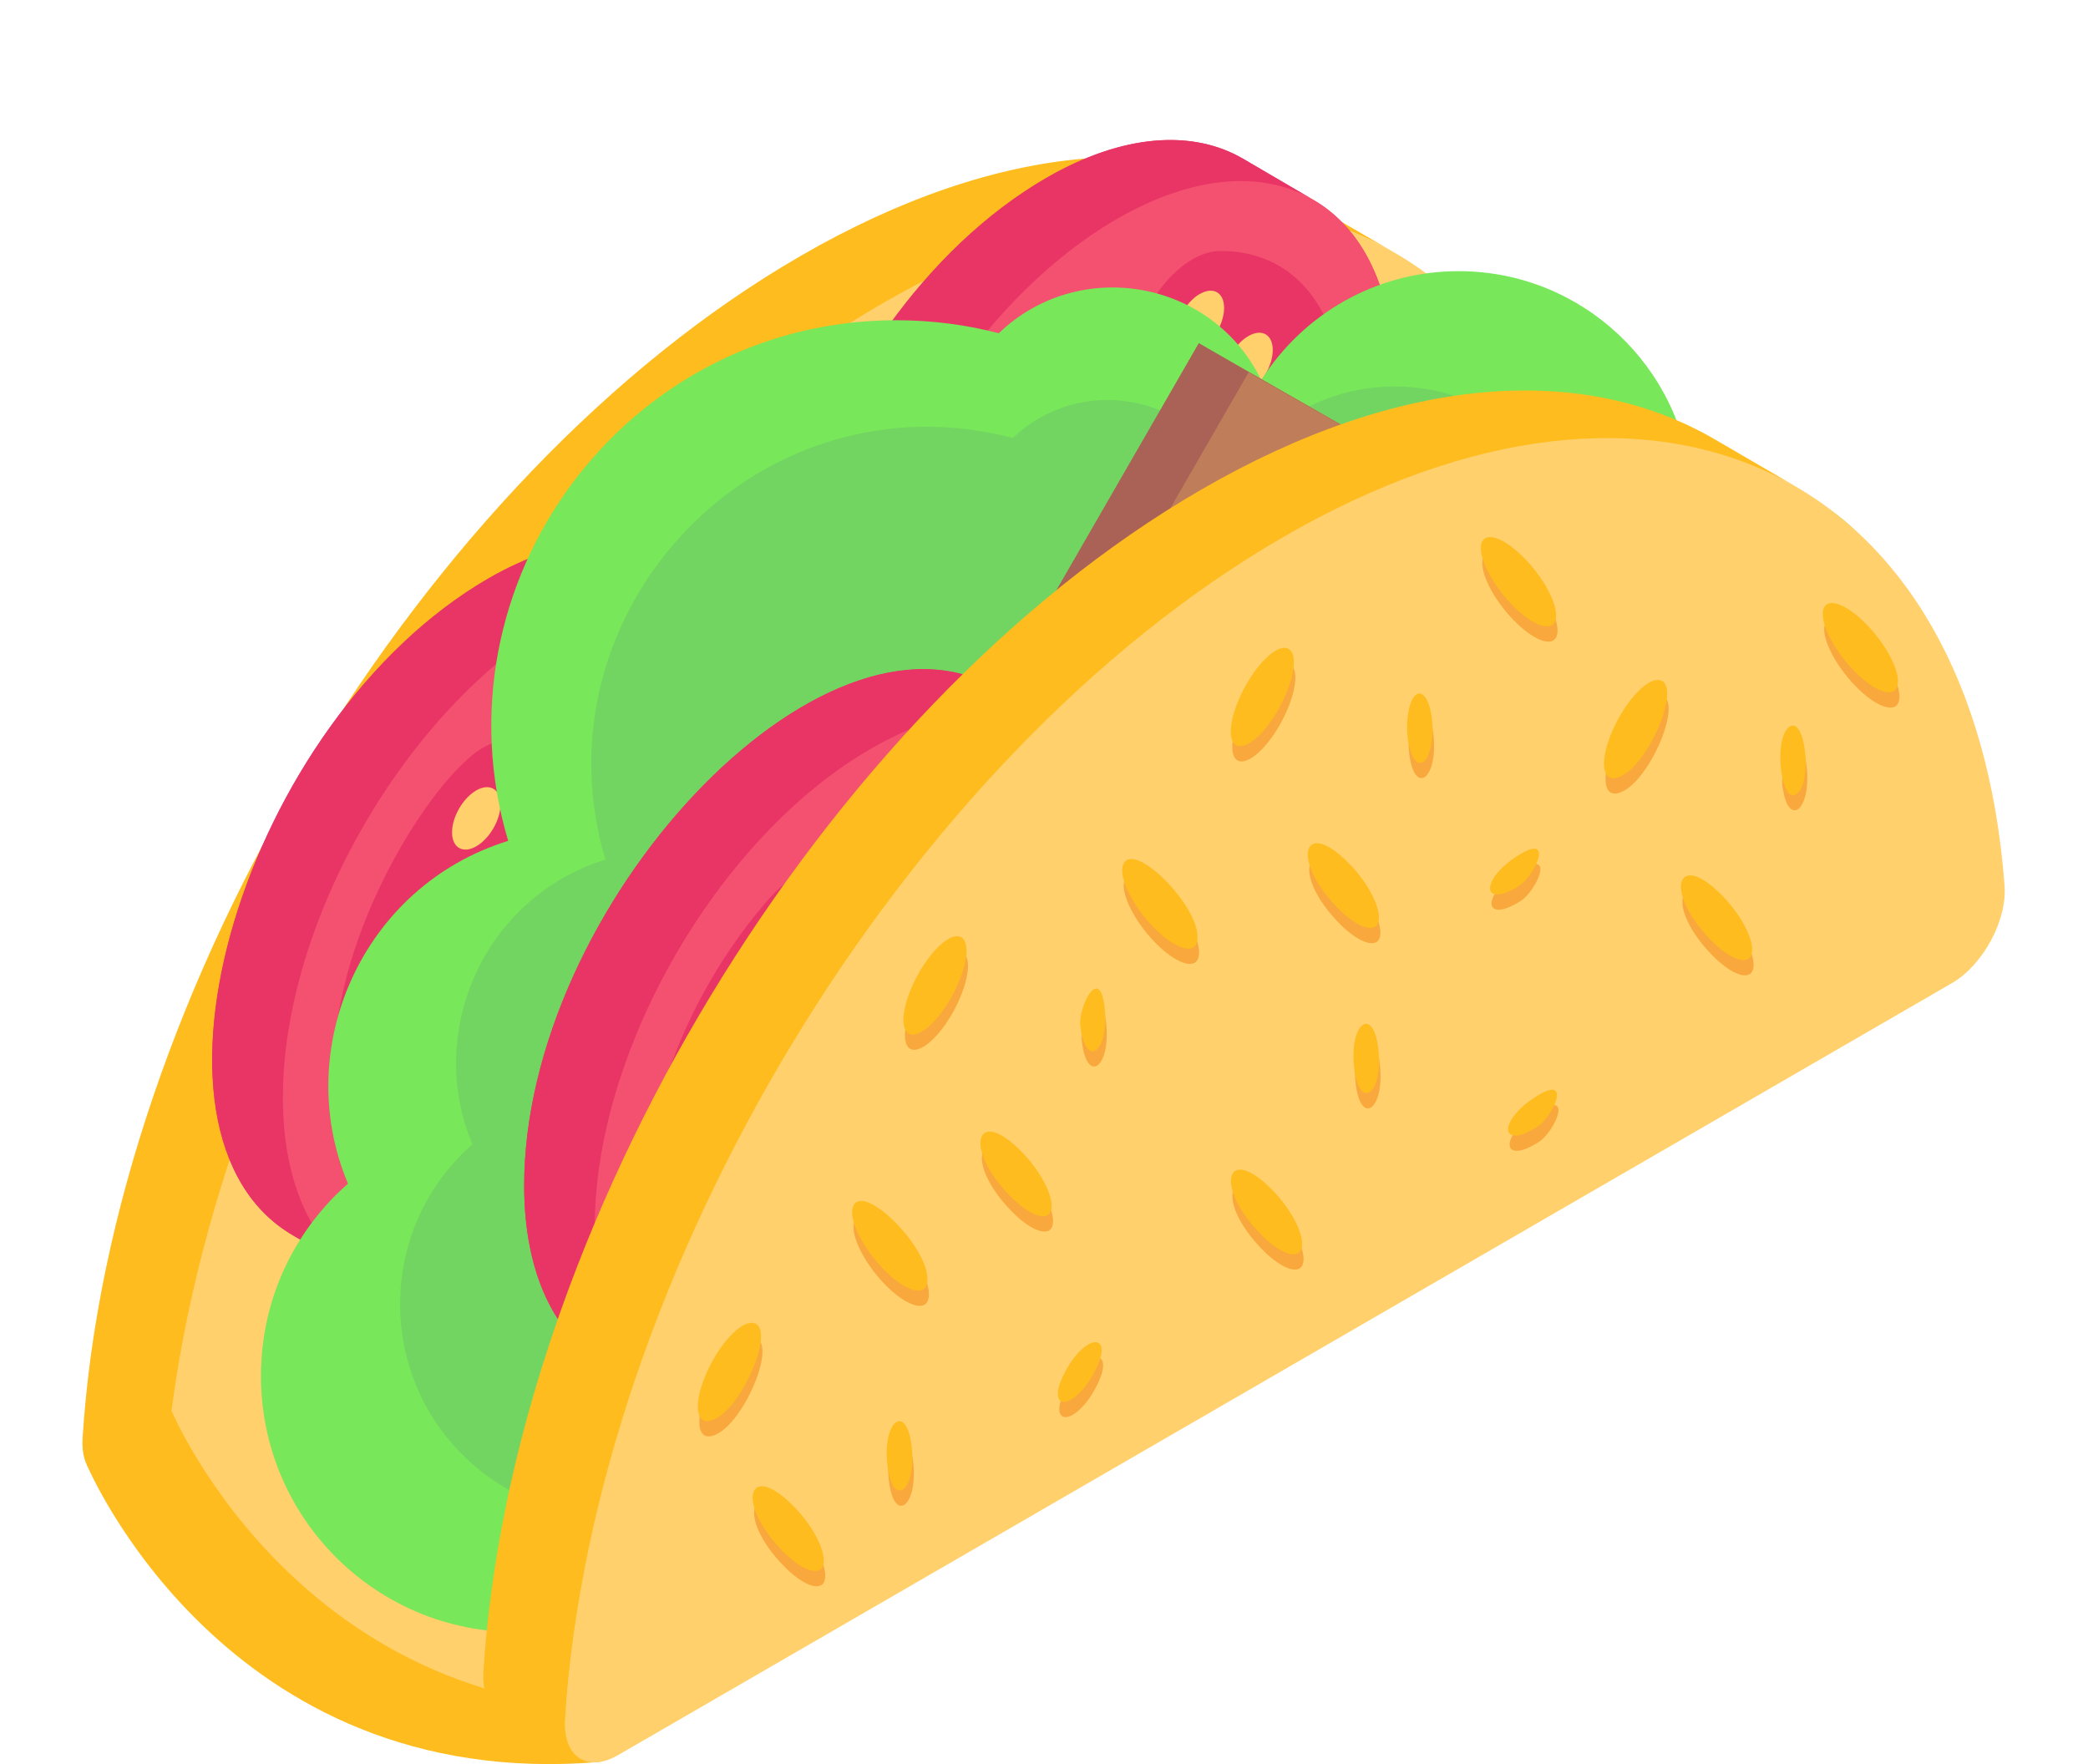 <svg width="58" height="49" viewBox="0 0 58 49" fill="none" xmlns="http://www.w3.org/2000/svg">
<g clip-path="url(#clip0_2020_2539)">
<path d="M38.768 7.036C35.121 4.911 29.985 5.156 24.631 8.78C15.465 14.985 7.398 29.796 4.562 41.264C4.431 41.792 4.698 42.191 4.993 42.364L2.724 41.043C2.43 40.871 2.26 40.484 2.294 39.941C3.078 27.572 11.691 13.213 22.227 7.116C27.802 3.888 32.852 3.59 36.499 5.715L38.768 7.036Z" fill="#FEBC1F"/>
<path d="M24.497 8.436C35.032 2.339 43.699 6.698 44.551 18.12C44.621 19.074 43.952 20.319 43.088 20.818L6.036 42.262C5.17 42.763 4.498 42.295 4.562 41.264C5.346 28.895 13.958 14.536 24.497 8.436Z" fill="#FFD06C"/>
<path d="M23.225 21.624C23.242 29.552 14.823 38.371 10.009 35.408L8.14 34.315C3.343 31.523 6.756 20.026 13.558 16.071C15.694 14.845 17.629 14.722 19.031 15.536L20.945 16.662C22.347 17.443 23.215 19.171 23.226 21.624H23.225Z" fill="#E93565"/>
<path d="M20.986 16.679C19.589 15.866 17.652 15.981 15.516 17.216C8.793 21.11 5.257 32.635 10.099 35.457L8.14 34.315C3.31 31.503 6.79 19.992 13.56 16.075C15.694 14.838 17.629 14.725 19.027 15.538L20.986 16.679Z" fill="#E93565"/>
<path d="M15.518 17.215C19.761 14.758 23.213 16.731 23.227 21.619C23.241 26.51 19.811 32.463 15.568 34.92C11.324 37.376 7.872 35.404 7.858 30.513C7.845 25.625 11.274 19.67 15.518 17.215Z" fill="#F45170"/>
<path d="M13.414 20.771C14.296 20.26 15.099 20.617 15.102 21.737L15.128 30.893C15.132 32.273 13.864 34.021 12.712 34.034C10.683 34.06 9.278 32.469 9.27 29.698C9.259 25.85 12.047 21.562 13.414 20.769V20.771Z" fill="#E93565"/>
<path d="M18.373 18.101C20.401 18.075 21.807 19.668 21.815 22.438C21.826 26.221 19.084 30.547 17.67 31.367C16.787 31.878 15.986 31.52 15.982 30.399L15.956 21.244C15.952 19.831 17.233 18.116 18.371 18.102L18.373 18.101Z" fill="#E93565"/>
<path d="M13.226 21.957C13.598 21.742 13.902 21.914 13.903 22.344C13.903 22.77 13.603 23.292 13.231 23.507C12.861 23.721 12.558 23.549 12.557 23.122C12.557 22.693 12.857 22.171 13.228 21.957H13.226Z" fill="#FFD06C"/>
<path d="M11.886 24.685C12.261 24.468 12.562 24.64 12.563 25.069C12.564 25.498 12.266 26.017 11.892 26.233C11.521 26.447 11.219 26.277 11.217 25.848C11.217 25.418 11.517 24.899 11.888 24.685H11.886Z" fill="#FFD06C"/>
<path d="M13.008 31.292C13.38 31.076 13.683 31.249 13.684 31.678C13.684 32.105 13.385 32.627 13.013 32.842C12.642 33.056 12.34 32.883 12.338 32.457C12.338 32.027 12.638 31.506 13.009 31.292H13.008Z" fill="#FFD06C"/>
<path d="M11.9 29.716C12.275 29.5 12.576 29.671 12.577 30.1C12.577 30.529 12.28 31.048 11.905 31.264C11.534 31.478 11.232 31.308 11.231 30.879C11.231 30.449 11.531 29.93 11.901 29.716H11.9Z" fill="#FFD06C"/>
<path d="M11.137 27.636C11.512 27.42 11.813 27.594 11.814 28.023C11.814 28.45 11.517 28.97 11.142 29.187C10.772 29.401 10.47 29.228 10.468 28.801C10.468 28.372 10.768 27.85 11.139 27.636H11.137Z" fill="#FFD06C"/>
<path d="M17.827 19.295C18.198 19.081 18.5 19.254 18.501 19.682C18.501 20.108 18.201 20.63 17.831 20.844C17.458 21.059 17.155 20.887 17.154 20.46C17.154 20.031 17.453 19.509 17.826 19.294L17.827 19.295Z" fill="#FFD06C"/>
<path d="M19.942 22.541C20.312 22.327 20.614 22.5 20.616 22.928C20.616 23.355 20.316 23.877 19.945 24.091C19.571 24.307 19.27 24.133 19.269 23.706C19.269 23.277 19.566 22.756 19.94 22.54L19.942 22.541Z" fill="#FFD06C"/>
<path d="M19.179 20.464C19.55 20.25 19.852 20.42 19.853 20.849C19.853 21.279 19.553 21.798 19.183 22.012C18.808 22.229 18.507 22.057 18.506 21.628C18.506 21.198 18.803 20.68 19.177 20.464H19.179Z" fill="#FFD06C"/>
<path d="M19.192 25.496C19.563 25.282 19.865 25.452 19.867 25.882C19.867 26.311 19.567 26.83 19.196 27.044C18.822 27.261 18.521 27.089 18.52 26.66C18.52 26.231 18.817 25.713 19.191 25.496H19.192Z" fill="#FFD06C"/>
<path d="M18.098 28.346C18.468 28.132 18.771 28.304 18.772 28.732C18.772 29.159 18.472 29.681 18.102 29.895C17.729 30.11 17.426 29.938 17.425 29.511C17.425 29.082 17.724 28.56 18.096 28.345L18.098 28.346Z" fill="#FFD06C"/>
<path d="M38.733 10.495C38.75 18.412 30.302 27.249 25.517 24.279L23.636 23.186C18.8 20.348 22.314 8.857 29.065 4.942C31.19 3.716 33.125 3.593 34.527 4.407L36.441 5.533C37.843 6.314 38.722 8.042 38.733 10.495Z" fill="#E93565"/>
<path d="M36.486 5.55C35.089 4.737 33.153 4.852 31.016 6.087C24.293 9.98 20.756 21.505 25.599 24.327L23.64 23.186C18.81 20.374 22.29 8.863 29.06 4.946C31.194 3.709 33.129 3.595 34.527 4.409L36.486 5.55Z" fill="#E93565"/>
<path d="M31.017 6.087C35.261 3.63 38.713 5.603 38.727 10.491C38.74 15.382 35.311 21.335 31.067 23.792C26.824 26.248 23.372 24.276 23.358 19.385C23.344 14.497 26.774 8.542 31.017 6.087Z" fill="#F45170"/>
<path d="M30.602 10.609L30.628 19.765C30.632 21.145 29.364 22.893 28.212 22.906C26.183 22.932 24.777 21.341 24.77 18.569C24.763 15.8 26.155 12.587 28.177 10.27C29.307 8.974 30.599 9.197 30.603 10.609H30.602Z" fill="#E93565"/>
<path d="M33.873 6.972C35.901 6.945 37.307 8.539 37.315 11.308C37.326 15.091 34.584 19.418 33.17 20.238C32.287 20.748 31.485 20.39 31.482 19.27L31.456 10.114C31.452 8.701 32.733 6.987 33.871 6.973L33.873 6.972Z" fill="#E93565"/>
<path d="M28.728 10.828C29.1 10.612 29.404 10.785 29.405 11.214C29.405 11.641 29.105 12.163 28.733 12.378C28.363 12.592 28.06 12.419 28.059 11.993C28.059 11.563 28.359 11.041 28.73 10.828H28.728Z" fill="#FFD06C"/>
<path d="M27.387 13.556C27.762 13.339 28.063 13.511 28.064 13.94C28.064 14.369 27.767 14.887 27.392 15.104C27.022 15.318 26.72 15.148 26.718 14.718C26.718 14.289 27.018 13.77 27.389 13.556H27.387Z" fill="#FFD06C"/>
<path d="M28.509 20.162C28.882 19.947 29.185 20.12 29.186 20.549C29.186 20.976 28.887 21.497 28.515 21.713C28.144 21.927 27.842 21.754 27.84 21.327C27.84 20.898 28.14 20.376 28.511 20.162H28.509Z" fill="#FFD06C"/>
<path d="M27.401 18.587C27.776 18.37 28.076 18.541 28.078 18.971C28.078 19.4 27.781 19.918 27.406 20.135C27.035 20.349 26.733 20.178 26.732 19.749C26.732 19.32 27.032 18.801 27.402 18.587H27.401Z" fill="#FFD06C"/>
<path d="M26.639 16.508C27.014 16.291 27.315 16.465 27.316 16.895C27.316 17.321 27.019 17.842 26.644 18.058C26.274 18.273 25.971 18.1 25.97 17.673C25.97 17.244 26.27 16.722 26.641 16.508H26.639Z" fill="#FFD06C"/>
<path d="M33.329 8.166C33.7 7.952 34.002 8.124 34.003 8.552C34.003 8.979 33.703 9.501 33.332 9.715C32.96 9.93 32.657 9.757 32.656 9.331C32.656 8.901 32.955 8.38 33.327 8.164L33.329 8.166Z" fill="#FFD06C"/>
<path d="M35.443 11.412C35.813 11.198 36.115 11.371 36.117 11.799C36.117 12.225 35.817 12.747 35.446 12.961C35.072 13.178 34.771 13.004 34.77 12.577C34.77 12.148 35.067 11.627 35.441 11.411L35.443 11.412Z" fill="#FFD06C"/>
<path d="M34.68 9.334C35.051 9.12 35.353 9.291 35.354 9.72C35.354 10.149 35.054 10.669 34.684 10.883C34.309 11.099 34.008 10.928 34.007 10.498C34.007 10.069 34.304 9.551 34.678 9.334H34.68Z" fill="#FFD06C"/>
<path d="M34.694 14.367C35.065 14.153 35.367 14.323 35.369 14.752C35.369 15.181 35.069 15.701 34.698 15.915C34.324 16.131 34.023 15.96 34.022 15.531C34.022 15.101 34.319 14.583 34.693 14.367H34.694Z" fill="#FFD06C"/>
<path d="M33.598 17.216C33.969 17.002 34.271 17.175 34.272 17.603C34.272 18.03 33.973 18.552 33.602 18.766C33.23 18.981 32.926 18.808 32.925 18.381C32.925 17.952 33.225 17.43 33.597 17.215L33.598 17.216Z" fill="#FFD06C"/>
<path d="M2.411 40.685C2.411 40.685 6.225 49.824 16.654 48.941C18.077 38.691 9.119 35.289 2.411 40.685Z" fill="#FEBC1F"/>
<path d="M4.763 39.181C4.763 39.181 8.577 48.319 19.006 47.437C20.429 37.186 11.471 33.785 4.763 39.181Z" fill="#FFD06C"/>
<path d="M48.279 13.387C47.834 13.387 47.397 13.452 46.991 13.577C46.763 10.198 43.946 7.532 40.517 7.532C38.211 7.532 36.185 8.737 35.035 10.558C33.663 7.747 29.955 7.127 27.744 9.256C26.836 9.02 25.881 8.895 24.902 8.895C17.338 8.895 11.992 16.227 14.116 23.356C10.062 24.613 8.082 29.113 9.666 32.879C8.183 34.175 7.249 36.087 7.249 38.222C7.249 42.507 11.012 45.856 15.324 45.267V42.605H19.95C21.605 40.49 21.856 37.728 20.917 35.498C22.126 34.437 22.968 32.976 23.237 31.313C29.959 32.368 36.16 27.102 36.16 20.166C36.16 19.694 36.133 19.222 36.069 18.764C37.232 19.864 38.793 20.539 40.518 20.539C41.779 20.539 42.955 20.178 43.955 19.55C44.589 21.331 46.287 22.603 48.28 22.603C50.822 22.603 52.879 20.546 52.879 17.998C52.879 15.45 50.822 13.388 48.28 13.388L48.279 13.387Z" fill="#78E75A"/>
<path d="M45.192 15.598C44.823 15.598 44.459 15.653 44.124 15.756C43.934 12.949 41.596 10.735 38.747 10.735C36.831 10.735 35.148 11.736 34.193 13.248C33.053 10.914 29.975 10.398 28.137 12.165C21.012 10.316 14.774 17.016 16.817 23.877C13.45 24.92 11.806 28.657 13.122 31.786C11.89 32.864 11.114 34.452 11.114 36.225C11.114 39.784 14.24 42.566 17.821 42.076V39.866H21.663C23.037 38.11 23.246 35.815 22.467 33.962C23.47 33.081 24.171 31.869 24.393 30.487C29.976 31.363 35.126 26.989 35.126 21.229C35.126 20.837 35.105 20.445 35.05 20.065C36.893 21.808 39.594 21.978 41.599 20.718C42.126 22.197 43.537 23.252 45.191 23.252C47.302 23.252 49.011 21.544 49.011 19.428C49.011 17.311 47.302 15.598 45.191 15.598H45.192Z" fill="#72D561"/>
<path d="M18.274 38.697C18.43 38.831 18.596 38.942 18.763 39.042C18.621 38.971 18.489 38.891 18.274 38.697Z" fill="#E93565"/>
<path d="M31.891 25.215C31.91 33.677 22.66 42.466 18.274 38.697C18.385 38.797 18.496 38.886 18.619 38.965L16.806 37.904C15.426 37.101 14.57 35.395 14.559 32.965C14.541 25.196 22.831 16.284 27.686 19.126L29.655 20.264C29.555 20.207 29.455 20.163 29.354 20.119C30.901 20.843 31.88 22.616 31.891 25.215Z" fill="#E93565"/>
<path d="M18.274 38.697C18.43 38.831 18.596 38.942 18.763 39.042C18.621 38.971 18.489 38.891 18.274 38.697Z" fill="#E93565"/>
<path d="M29.649 20.269C24.72 17.401 16.499 26.364 16.522 34.105C16.527 36.533 17.383 38.243 18.763 39.048L16.804 37.906C15.425 37.104 14.57 35.395 14.562 32.964C14.539 25.16 22.838 16.304 27.689 19.128L29.648 20.269H29.649Z" fill="#E93565"/>
<path d="M24.18 20.804C28.424 18.348 31.876 20.32 31.89 25.208C31.903 30.099 28.474 36.052 24.23 38.509C19.987 40.966 16.535 38.993 16.521 34.103C16.507 29.214 19.937 23.26 24.18 20.804Z" fill="#F45170"/>
<path d="M22.077 24.36C22.959 23.849 23.762 24.206 23.765 25.326L23.791 34.482C23.795 35.862 22.527 37.611 21.375 37.623C19.346 37.649 17.941 36.059 17.933 33.287C17.926 30.517 19.318 27.305 21.34 24.987C21.582 24.709 21.833 24.501 22.078 24.36H22.077Z" fill="#E93565"/>
<path d="M27.036 21.69C29.064 21.664 30.47 23.257 30.478 26.027C30.485 28.799 29.093 32.009 27.071 34.327C25.937 35.628 24.649 35.395 24.645 33.987L24.619 24.831C24.615 23.419 25.896 21.704 27.034 21.69H27.036Z" fill="#E93565"/>
<path d="M21.89 25.546C22.262 25.331 22.566 25.504 22.567 25.933C22.567 26.36 22.267 26.881 21.895 27.097C21.525 27.311 21.222 27.138 21.221 26.711C21.221 26.282 21.521 25.76 21.892 25.546H21.89Z" fill="#FFD06C"/>
<path d="M20.55 28.274C20.925 28.058 21.226 28.229 21.227 28.659C21.227 29.088 20.93 29.606 20.555 29.822C20.184 30.036 19.882 29.866 19.881 29.437C19.88 29.008 20.18 28.488 20.551 28.274H20.55Z" fill="#FFD06C"/>
<path d="M21.672 34.881C22.044 34.666 22.348 34.838 22.349 35.268C22.349 35.694 22.049 36.216 21.677 36.431C21.306 36.645 21.004 36.473 21.003 36.046C21.003 35.617 21.303 35.095 21.673 34.881H21.672Z" fill="#FFD06C"/>
<path d="M20.564 33.305C20.938 33.089 21.239 33.26 21.24 33.69C21.24 34.119 20.943 34.637 20.569 34.853C20.198 35.067 19.896 34.897 19.895 34.468C19.895 34.039 20.194 33.519 20.565 33.305H20.564Z" fill="#FFD06C"/>
<path d="M19.802 31.226C20.177 31.009 20.477 31.183 20.479 31.612C20.479 32.039 20.181 32.56 19.807 32.776C19.436 32.99 19.134 32.817 19.133 32.391C19.133 31.961 19.432 31.439 19.803 31.226H19.802Z" fill="#FFD06C"/>
<path d="M26.491 22.884C26.862 22.67 27.164 22.843 27.166 23.271C27.166 23.698 26.866 24.22 26.495 24.434C26.123 24.649 25.82 24.476 25.818 24.049C25.818 23.62 26.118 23.098 26.49 22.883L26.491 22.884Z" fill="#FFD06C"/>
<path d="M28.605 26.131C28.976 25.917 29.278 26.089 29.279 26.517C29.279 26.944 28.98 27.466 28.609 27.68C28.234 27.896 27.933 27.723 27.932 27.296C27.932 26.866 28.229 26.346 28.604 26.129L28.605 26.131Z" fill="#FFD06C"/>
<path d="M27.842 24.053C28.213 23.839 28.515 24.009 28.516 24.439C28.516 24.868 28.216 25.387 27.846 25.601C27.471 25.818 27.17 25.646 27.169 25.217C27.168 24.788 27.466 24.27 27.841 24.053H27.842Z" fill="#FFD06C"/>
<path d="M27.857 29.085C28.228 28.872 28.53 29.042 28.531 29.471C28.531 29.9 28.232 30.42 27.861 30.634C27.486 30.85 27.185 30.679 27.184 30.249C27.184 29.82 27.481 29.302 27.856 29.085H27.857Z" fill="#FFD06C"/>
<path d="M26.762 31.935C27.133 31.721 27.435 31.894 27.436 32.322C27.436 32.748 27.137 33.27 26.766 33.484C26.394 33.7 26.091 33.527 26.089 33.1C26.089 32.671 26.389 32.149 26.761 31.934L26.762 31.935Z" fill="#FFD06C"/>
<path d="M33.299 9.535L42.985 15.068L44.37 15.873C43.237 15.225 48.469 18.221 33.299 9.535Z" fill="#FEBC1F"/>
<path d="M44.372 15.87L34.749 32.586C33.617 31.938 38.853 34.937 23.669 26.241L33.303 9.536C48.472 18.217 43.241 15.223 44.372 15.87Z" fill="#AA6256"/>
<path d="M25.059 27.05L23.674 26.243L33.3 9.535L34.684 10.342L25.059 27.05Z" fill="#AA6256"/>
<path d="M34.684 10.342L44.37 15.875L34.747 32.584L25.059 27.05L34.684 10.342Z" fill="#BF7D5A"/>
<path d="M49.9 13.524C46.254 11.399 41.487 13.395 35.912 16.62C25.374 22.721 16.479 35.385 15.696 47.754C15.662 48.297 15.832 48.681 16.127 48.854L13.858 47.533C13.564 47.361 13.394 46.974 13.428 46.431C14.21 34.062 22.825 19.703 33.361 13.604C38.935 10.377 43.985 10.079 47.633 12.204L49.901 13.524H49.9Z" fill="#FEBC1F"/>
<path d="M35.629 14.926C46.165 8.829 54.832 13.188 55.683 24.61C55.753 25.564 55.084 26.809 54.22 27.308L17.168 48.752C16.303 49.253 15.63 48.785 15.695 47.754C16.479 35.385 25.091 21.026 35.629 14.927V14.926Z" fill="#FFD06C"/>
<path d="M35.68 18.423C36.054 18.378 36.081 18.953 35.761 19.707C35.441 20.46 34.898 21.103 34.523 21.148C34.164 21.191 34.129 20.616 34.449 19.863C34.769 19.11 35.32 18.465 35.679 18.423H35.68Z" fill="#F9A83D"/>
<path d="M41.19 15.525C41.293 15.163 41.834 15.36 42.402 15.947C42.97 16.534 43.352 17.286 43.248 17.649C43.148 17.997 42.606 17.806 42.038 17.219C41.47 16.632 41.091 15.872 41.191 15.524L41.19 15.525Z" fill="#F9A83D"/>
<path d="M37.529 24.424C38.067 24.979 38.428 25.691 38.329 26.035C38.236 26.365 37.722 26.184 37.184 25.629C35.875 24.277 36.251 23.105 37.529 24.425V24.424Z" fill="#F9A83D"/>
<path d="M39.375 19.722C39.569 19.58 39.761 19.891 39.817 20.405C39.954 21.655 39.276 22.125 39.142 20.899C39.085 20.385 39.19 19.857 39.375 19.722Z" fill="#F9A83D"/>
<path d="M42.202 24.191C41.141 24.863 41.198 25.686 42.238 25.028C42.675 24.751 43.239 23.534 42.202 24.191Z" fill="#F9A83D"/>
<path d="M35.394 33.489C35.932 34.045 36.293 34.757 36.194 35.101C36.101 35.43 35.588 35.25 35.05 34.694C33.74 33.343 34.116 32.17 35.394 33.49V33.489Z" fill="#F9A83D"/>
<path d="M38.33 29.578C38.468 30.829 37.79 31.298 37.655 30.073C37.518 28.82 38.196 28.356 38.33 29.578Z" fill="#F9A83D"/>
<path d="M30.452 38.517C29.872 39.633 29.05 39.644 29.616 38.551C30.197 37.434 31.018 37.425 30.452 38.517Z" fill="#F9A83D"/>
<path d="M42.703 30.888C41.642 31.56 41.699 32.383 42.739 31.725C43.176 31.448 43.74 30.23 42.703 30.888Z" fill="#F9A83D"/>
<path d="M46.046 19.315C46.905 19.212 45.774 21.934 44.89 22.041C44.532 22.083 44.497 21.509 44.816 20.756C45.136 20.002 45.688 19.358 46.046 19.315Z" fill="#F9A83D"/>
<path d="M50.687 17.358C50.79 16.995 51.331 17.193 51.899 17.779C52.467 18.366 52.849 19.119 52.745 19.482C52.645 19.829 52.104 19.638 51.535 19.051C50.968 18.464 50.588 17.704 50.688 17.357L50.687 17.358Z" fill="#F9A83D"/>
<path d="M47.895 25.316C48.433 25.872 48.794 26.584 48.695 26.928C48.601 27.257 48.088 27.077 47.55 26.521C46.24 25.169 46.616 23.997 47.895 25.317V25.316Z" fill="#F9A83D"/>
<path d="M50.184 21.297C50.322 22.548 49.644 23.017 49.509 21.792C49.453 21.277 50.05 20.075 50.184 21.297Z" fill="#F9A83D"/>
<path d="M20.875 37.171C21.733 37.068 20.602 39.79 19.718 39.897C19.36 39.939 19.325 39.365 19.645 38.611C19.964 37.858 20.516 37.214 20.875 37.171Z" fill="#F9A83D"/>
<path d="M23.725 33.975C23.963 33.141 26.028 35.241 25.783 36.1C25.683 36.448 25.142 36.256 24.574 35.669C24.006 35.082 23.626 34.323 23.726 33.975H23.725Z" fill="#F9A83D"/>
<path d="M22.108 42.286C22.646 42.842 23.007 43.554 22.908 43.898C22.815 44.227 22.302 44.047 21.764 43.491C20.454 42.139 20.83 40.967 22.108 42.287V42.286Z" fill="#F9A83D"/>
<path d="M25.366 40.617C25.503 41.867 24.825 42.336 24.69 41.111C24.553 39.858 25.231 39.394 25.366 40.617Z" fill="#F9A83D"/>
<path d="M26.586 26.432C26.961 26.387 26.987 26.963 26.667 27.716C26.348 28.47 25.805 29.113 25.429 29.158C25.071 29.2 25.036 28.626 25.355 27.873C25.675 27.119 26.227 26.475 26.585 26.432H26.586Z" fill="#F9A83D"/>
<path d="M31.228 24.476C31.466 23.643 33.532 25.743 33.287 26.601C33.187 26.949 32.645 26.758 32.077 26.171C31.509 25.584 31.13 24.824 31.229 24.476H31.228Z" fill="#F9A83D"/>
<path d="M28.436 32.433C28.974 32.989 29.335 33.701 29.236 34.045C29.143 34.374 28.63 34.194 28.092 33.638C26.782 32.287 27.158 31.114 28.436 32.434V32.433Z" fill="#F9A83D"/>
<path d="M30.725 28.414C30.862 29.665 30.184 30.134 30.05 28.909C29.993 28.394 30.59 27.192 30.725 28.414Z" fill="#F9A83D"/>
<path d="M35.638 17.998C36.013 17.953 36.039 18.529 35.719 19.282C35.4 20.036 34.856 20.679 34.481 20.724C34.122 20.767 34.087 20.192 34.407 19.439C34.727 18.685 35.278 18.041 35.637 17.998H35.638Z" fill="#FEBC1F"/>
<path d="M41.148 15.101C41.252 14.738 41.793 14.936 42.361 15.523C42.929 16.11 43.311 16.862 43.207 17.225C43.107 17.573 42.566 17.381 41.997 16.794C41.429 16.207 41.05 15.448 41.15 15.1L41.148 15.101Z" fill="#FEBC1F"/>
<path d="M37.488 23.999C38.026 24.555 38.387 25.267 38.288 25.611C38.195 25.94 37.681 25.76 37.143 25.204C35.834 23.853 36.21 22.68 37.488 24V23.999Z" fill="#FEBC1F"/>
<path d="M39.335 19.297C39.528 19.156 39.72 19.466 39.776 19.981C39.833 20.495 39.732 21.019 39.539 21.161C39.355 21.296 39.158 20.989 39.101 20.475C39.045 19.961 39.15 19.433 39.335 19.297Z" fill="#FEBC1F"/>
<path d="M42.161 23.767C41.1 24.439 41.158 25.262 42.197 24.604C42.635 24.327 43.199 23.109 42.161 23.767Z" fill="#FEBC1F"/>
<path d="M35.353 33.065C35.891 33.621 36.252 34.333 36.154 34.677C36.06 35.006 35.547 34.826 35.009 34.27C33.699 32.919 34.075 31.746 35.353 33.066V33.065Z" fill="#FEBC1F"/>
<path d="M38.289 29.154C38.427 30.404 37.749 30.874 37.614 29.648C37.477 28.396 38.155 27.931 38.289 29.154Z" fill="#FEBC1F"/>
<path d="M30.411 38.092C29.831 39.209 29.009 39.22 29.575 38.127C30.156 37.01 30.977 37.001 30.411 38.092Z" fill="#FEBC1F"/>
<path d="M42.662 30.463C41.601 31.135 41.658 31.959 42.698 31.3C43.135 31.024 43.699 29.806 42.662 30.463Z" fill="#FEBC1F"/>
<path d="M46.005 18.891C46.864 18.788 45.733 21.51 44.849 21.616C44.49 21.659 44.456 21.085 44.775 20.331C45.095 19.578 45.647 18.933 46.005 18.891Z" fill="#FEBC1F"/>
<path d="M50.646 16.933C50.749 16.57 51.29 16.768 51.858 17.355C52.426 17.942 52.808 18.694 52.704 19.057C52.604 19.405 52.063 19.214 51.495 18.627C50.926 18.04 50.547 17.28 50.647 16.932L50.646 16.933Z" fill="#FEBC1F"/>
<path d="M47.854 24.892C48.392 25.447 48.753 26.159 48.654 26.503C48.561 26.833 48.048 26.652 47.51 26.097C46.2 24.745 46.576 23.573 47.854 24.893V24.892Z" fill="#FEBC1F"/>
<path d="M49.701 20.19C50.143 19.866 50.361 21.72 49.905 22.053C49.471 22.371 49.251 20.519 49.701 20.19Z" fill="#FEBC1F"/>
<path d="M20.834 36.747C21.692 36.644 20.561 39.366 19.677 39.472C19.319 39.515 19.284 38.941 19.604 38.187C19.923 37.434 20.475 36.789 20.834 36.747Z" fill="#FEBC1F"/>
<path d="M23.684 33.55C23.922 32.717 25.987 34.817 25.742 35.675C25.642 36.023 25.101 35.832 24.533 35.245C23.965 34.658 23.585 33.898 23.685 33.55H23.684Z" fill="#FEBC1F"/>
<path d="M22.067 41.861C22.605 42.417 22.966 43.129 22.867 43.473C22.774 43.803 22.261 43.622 21.723 43.067C20.413 41.715 20.789 40.542 22.067 41.863V41.861Z" fill="#FEBC1F"/>
<path d="M25.325 40.192C25.462 41.442 24.784 41.912 24.649 40.687C24.512 39.434 25.19 38.969 25.325 40.192Z" fill="#FEBC1F"/>
<path d="M26.545 26.008C26.92 25.963 26.946 26.538 26.626 27.292C26.307 28.045 25.764 28.689 25.388 28.734C25.03 28.776 24.995 28.202 25.314 27.448C25.634 26.695 26.186 26.05 26.544 26.008H26.545Z" fill="#FEBC1F"/>
<path d="M31.186 24.052C31.424 23.218 33.489 25.318 33.245 26.177C33.145 26.525 32.603 26.333 32.035 25.746C31.467 25.159 31.087 24.4 31.187 24.052H31.186Z" fill="#FEBC1F"/>
<path d="M28.395 32.009C28.933 32.564 29.294 33.276 29.195 33.621C29.102 33.95 28.589 33.77 28.051 33.214C26.741 31.862 27.117 30.69 28.395 32.01V32.009Z" fill="#FEBC1F"/>
<path d="M30.684 27.99C30.821 29.24 30.143 29.71 30.009 28.484C29.952 27.97 30.549 26.767 30.684 27.99Z" fill="#FEBC1F"/>
</g>
<defs>
<clipPath id="clip0_2020_2539">
<rect width="58" height="49" fill="white"/>
</clipPath>
</defs>
</svg>
